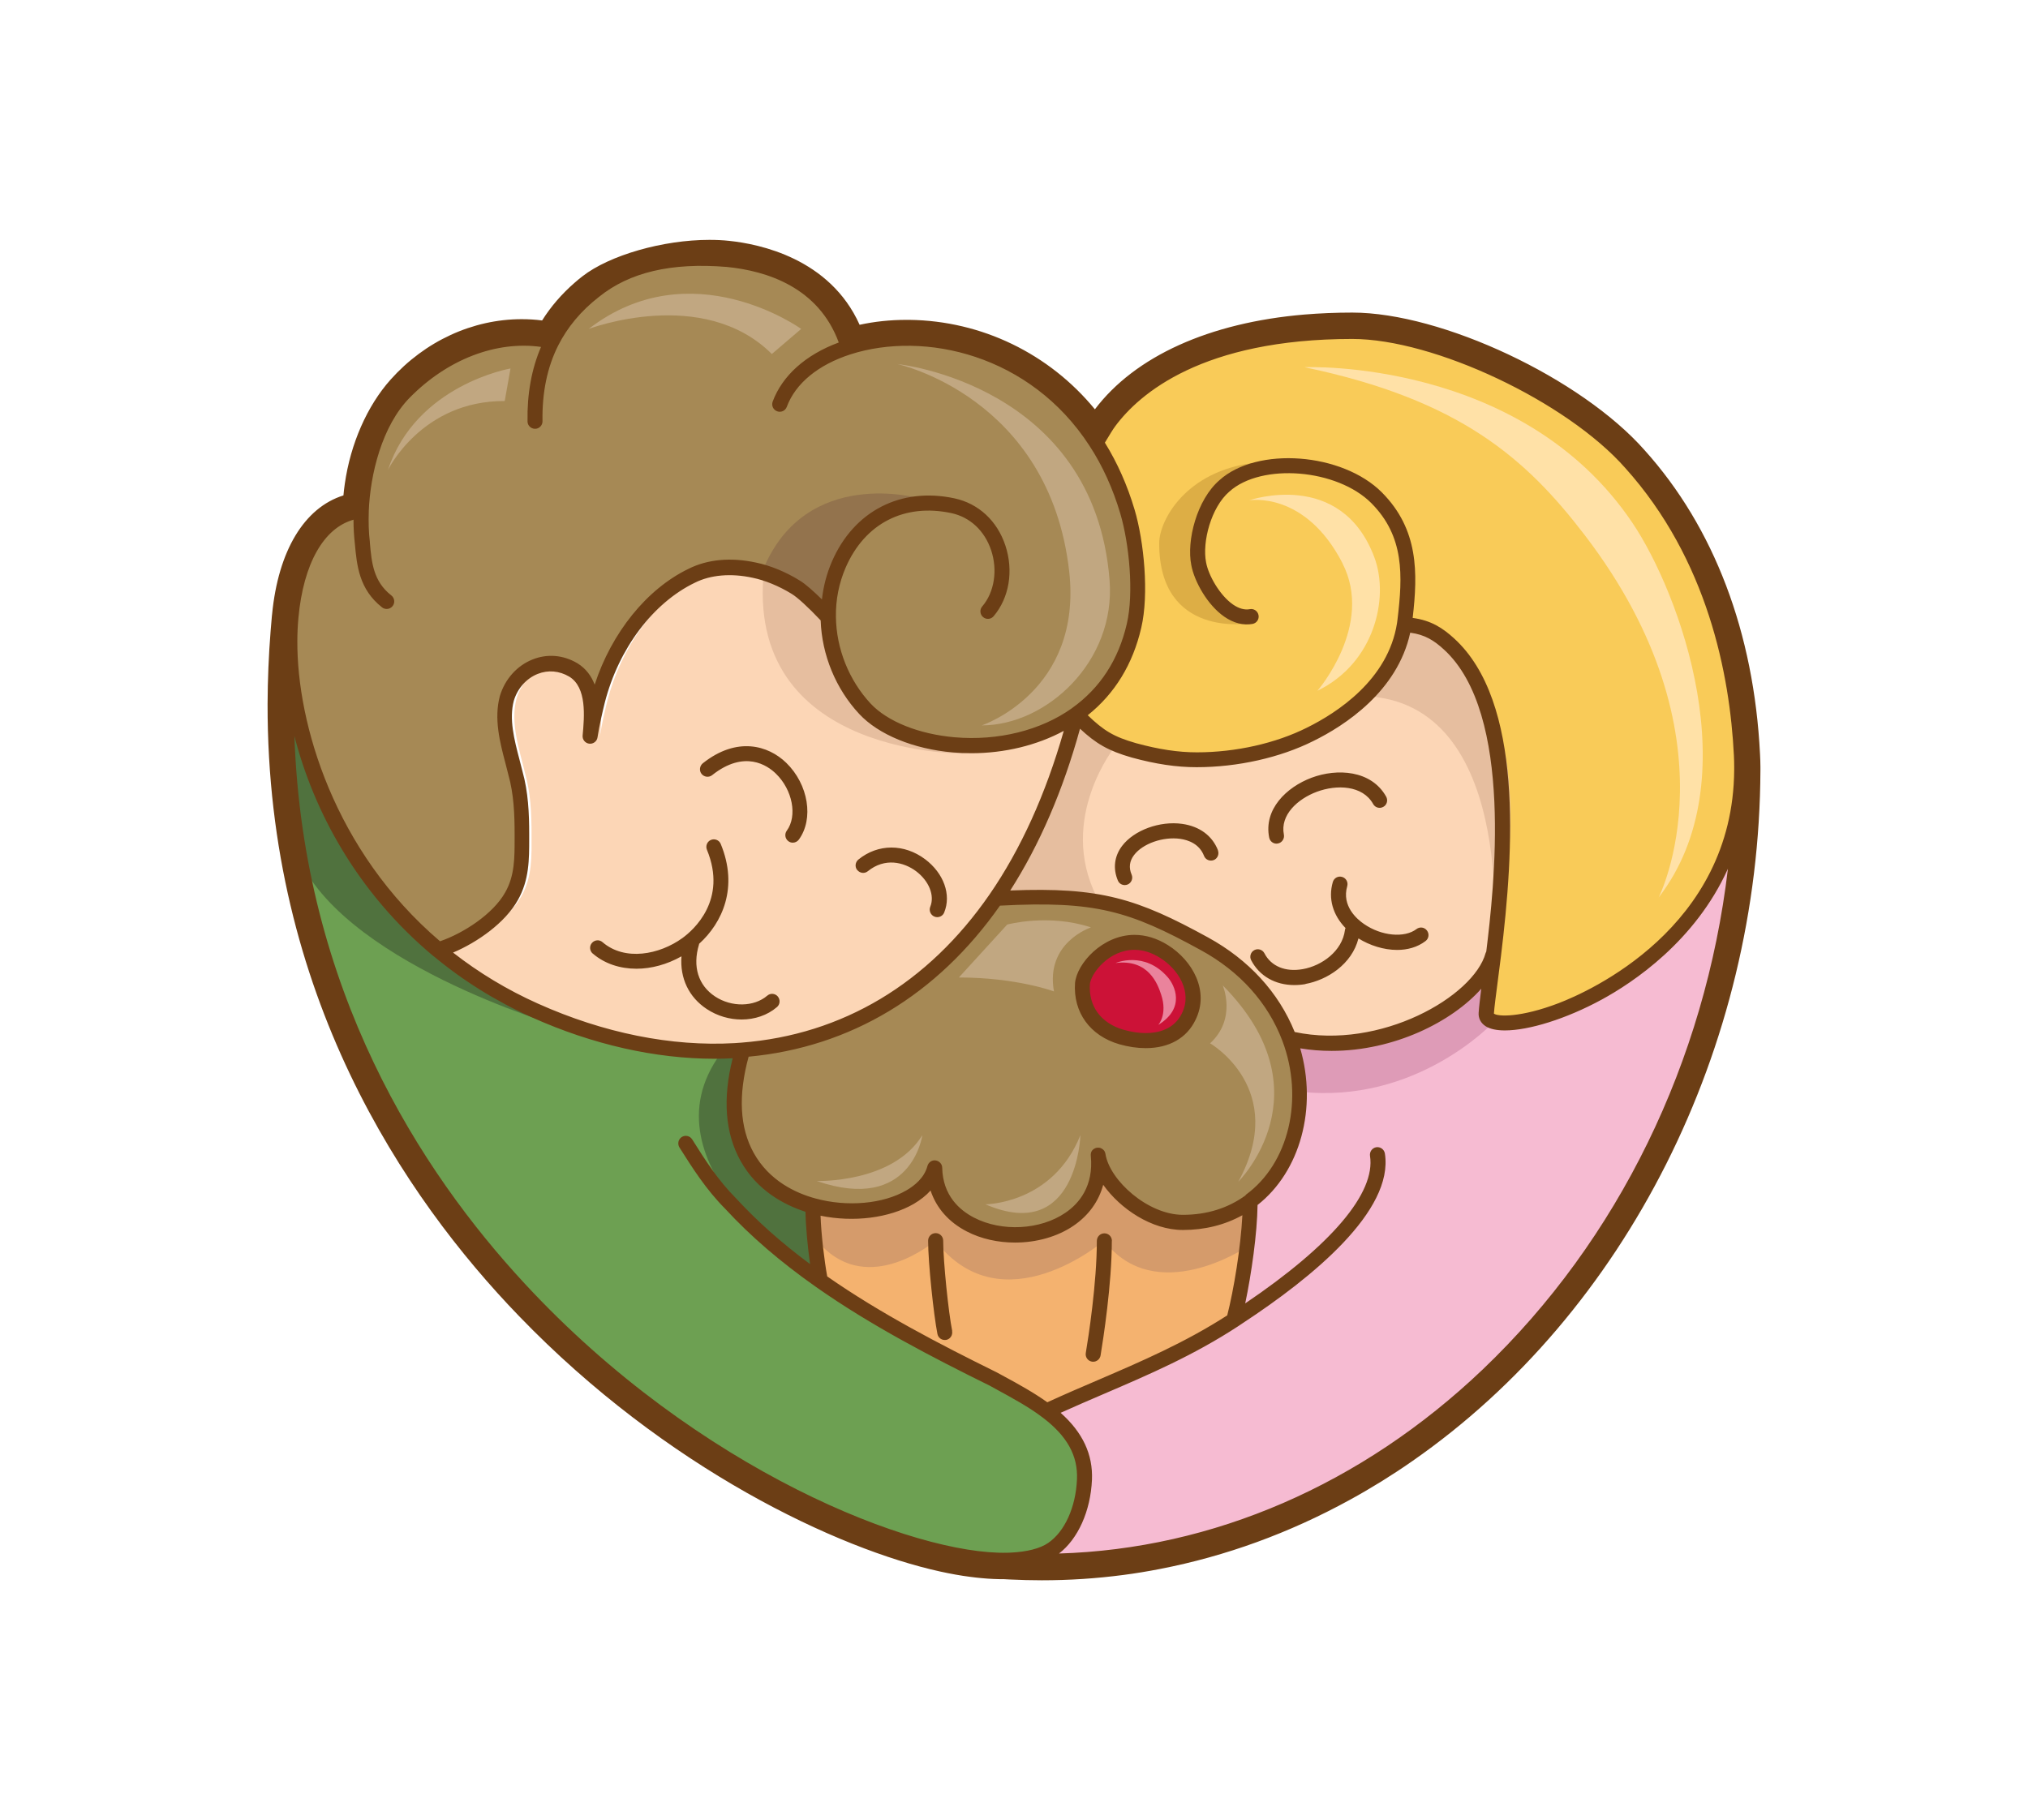 <?xml version="1.0" encoding="UTF-8"?> <svg xmlns="http://www.w3.org/2000/svg" width="215" height="193" viewBox="0 0 215 193" fill="none"><path d="M30.683 68.025C30.631 78.084 35.31 91.491 46.475 100.777C49.422 103.229 52.815 105.4 56.695 107.142C63.689 110.283 70.952 111.806 77.945 111.399L78.692 111.462C75.808 121.343 80.57 126.351 86.225 127.895L86.173 128.083C86.173 130.285 86.567 133.812 86.972 135.815C92.772 139.895 99.185 143.213 105.296 146.217C107.174 147.25 109.27 148.325 111.034 149.671C113.368 151.445 115.112 153.678 114.966 156.871C114.842 159.782 113.7 162.797 111.553 164.258C110.557 164.946 109.052 165.322 107.164 165.416C107.039 165.416 106.904 165.426 106.78 165.437C86.588 165.948 24.499 131.912 30.797 65.49C30.724 66.304 30.683 67.149 30.683 68.025Z" fill="#6DA052"></path><path d="M111.159 149.505L111.035 149.672C109.271 148.337 107.175 147.252 105.297 146.219C99.196 143.214 92.773 139.885 86.973 135.816C86.579 133.813 86.174 130.286 86.174 128.084L86.226 127.897C91.736 129.399 98.086 127.625 99.061 123.88C99.258 133.75 117.499 133.291 116.399 122.481C116.908 125.633 121.203 129.597 125.395 129.597C128.207 129.597 130.604 128.773 132.513 127.385L132.544 127.417C132.544 131.016 131.673 136.672 130.791 139.969C124.41 144.132 117.914 146.386 111.149 149.495" fill="#F4B26F"></path><path d="M123.37 100.883C125.653 102.313 127.313 105.13 126.005 107.78C124.688 110.514 121.492 110.702 118.867 109.951C116.231 109.199 114.551 107.113 114.737 104.285C114.924 102.209 118.825 98.025 123.38 100.883" fill="#CC1237"></path><path d="M184.64 81.643C184.485 128.136 149.352 167.629 107.164 165.48V165.417C109.062 165.334 110.567 164.948 111.563 164.259C113.7 162.788 114.852 159.772 114.977 156.872C115.112 153.679 113.379 151.446 111.044 149.672L111.169 149.505C117.934 146.396 124.419 144.142 130.81 139.979C131.682 136.682 132.564 131.027 132.564 127.427L132.533 127.396C137.409 123.859 139.153 116.659 136.683 110.117C146.27 112.402 156.854 106.486 158.275 101.269H158.327C157.985 104.076 157.663 106.277 157.58 107.446C157.3 111.453 184.506 104.003 184.64 81.643Z" fill="#F6BBD2"></path><path d="M153.596 68.266C160.911 74.923 159.5 91.659 158.317 101.279H158.265C156.844 106.486 146.26 112.402 136.673 110.117C135.21 106.256 132.294 102.625 127.687 100.11C119.947 95.874 116.284 94.716 105.566 95.311C109.114 90.167 112.03 83.687 114.084 75.768C116.274 77.959 117.415 78.773 120.206 79.566C122.396 80.161 124.574 80.567 126.868 80.567C130.842 80.567 135.314 79.67 138.893 77.865C143.448 75.622 148.014 71.761 148.875 66.189L149.435 66.273C151.22 66.471 152.361 67.129 153.606 68.276" fill="#FCD6B6"></path><path d="M106.623 95.301C99.557 105.547 89.991 110.556 79.74 111.349C79.49 111.369 79.252 111.38 79.003 111.401C72.01 111.808 64.746 110.274 57.753 107.144C53.872 105.401 50.48 103.231 47.533 100.779L47.585 100.716C50.397 99.85 53.872 97.555 55.263 95.051C56.456 92.953 56.352 90.752 56.352 88.456C56.352 86.161 56.248 84.064 55.657 81.956C55.066 79.462 54.069 76.656 54.765 74.058C55.657 71.063 58.936 69.362 61.82 71.063C64.103 72.461 63.812 75.862 63.605 78.054C63.802 76.749 64.103 75.456 64.404 74.256C65.794 68.861 69.374 63.467 74.344 61.067C76.336 60.066 78.712 59.972 81.005 60.472C82.499 60.775 84.087 61.474 85.374 62.267C86.411 62.872 88.113 64.667 88.6 65.189C88.642 68.799 90.323 72.576 92.73 75.163C96.798 79.535 107.879 80.923 115.132 75.758C113.088 83.678 110.162 90.157 106.613 95.301" fill="#FCD6B6"></path><path d="M184.609 80.056C184.63 80.484 184.641 80.902 184.641 81.309C184.641 81.413 184.641 81.528 184.641 81.632C184.506 103.992 157.29 111.442 157.58 107.435C157.663 106.267 157.985 104.065 158.327 101.269C159.51 91.649 160.921 74.913 153.606 68.256C152.361 67.118 151.22 66.461 149.435 66.252L148.875 66.169C148.014 71.741 143.448 75.601 138.893 77.844C135.314 79.639 130.842 80.547 126.868 80.547C124.585 80.547 122.396 80.15 120.206 79.545C117.426 78.742 116.274 77.938 114.084 75.747C116.938 73.713 119.2 70.645 120.206 66.357C120.995 62.976 120.486 57.561 119.511 54.264C118.671 51.436 117.519 48.974 116.139 46.856L116.295 46.762C116.564 46.313 117.239 45.165 117.571 44.717C121.389 39.573 129.555 35.138 143.365 35.138C152.506 35.138 166.721 42.077 172.885 49.078C180.438 57.477 184.049 68.683 184.609 80.056Z" fill="#F9CB58"></path><path d="M116.357 122.095C116.357 122.22 116.378 122.355 116.409 122.491C117.509 133.301 99.268 133.77 99.071 123.889C98.085 127.635 91.735 129.409 86.236 127.906C80.571 126.362 75.808 121.354 78.703 111.473L77.956 111.41C78.205 111.389 78.454 111.379 78.693 111.358C88.944 110.565 98.511 105.557 105.577 95.311C116.295 94.716 119.958 95.874 127.698 100.11C132.305 102.635 135.221 106.266 136.684 110.116C139.153 116.658 137.4 123.858 132.533 127.395C130.624 128.783 128.227 129.607 125.416 129.607C121.224 129.607 116.928 125.632 116.42 122.491C116.409 122.355 116.388 122.23 116.368 122.095M126.007 107.779C127.325 105.139 125.664 102.322 123.371 100.882C118.816 98.023 114.925 102.207 114.728 104.284C114.542 107.122 116.233 109.198 118.858 109.949C121.483 110.701 124.679 110.513 125.997 107.779M57.983 36.087C52.514 35.086 46.818 37.277 42.875 41.586C40.094 44.633 38.455 49.651 38.279 54.18C34.045 54.576 31.368 59.115 30.798 65.49C30.725 66.304 30.683 67.149 30.683 68.026C30.632 78.084 35.311 91.492 46.476 100.778L46.528 100.715C49.339 99.849 52.815 97.554 54.206 95.05C55.399 92.953 55.295 90.751 55.295 88.455C55.295 86.16 55.191 84.063 54.6 81.955C54.008 79.461 53.013 76.655 53.708 74.056C54.6 71.062 57.879 69.361 60.763 71.062C63.046 72.46 62.755 75.862 62.548 78.053C62.745 76.748 63.046 75.455 63.347 74.255C64.737 68.86 68.317 63.466 73.287 61.066C75.279 60.065 77.655 59.971 79.948 60.471C81.442 60.774 83.03 61.473 84.317 62.266C85.354 62.871 87.294 64.927 87.782 65.448C87.824 69.059 89.266 72.575 91.663 75.162C95.73 79.534 106.812 80.922 114.064 75.757C116.918 73.723 119.18 70.655 120.186 66.367C120.975 62.986 120.466 57.571 119.491 54.274C118.65 51.446 117.499 48.984 116.119 46.866C109.52 36.692 97.701 34.334 89.888 36.839V36.786C87.886 30.286 82.138 28.022 77.074 27.531C72.208 27.135 67.02 27.594 62.942 30.891C60.929 32.467 59.435 34.282 58.418 36.317L57.972 36.087H57.983Z" fill="#A68955"></path><path d="M102.566 79.91C102.566 79.91 79.501 80.453 80.922 61.181L82.852 61.557L87.801 65.449C87.801 76.311 96.808 78.877 102.566 79.91ZM158.264 101.269C165.351 70.499 149.922 64.948 149.424 66.273C148.002 70.008 145.304 73.848 145.304 73.848C161.076 75.184 158.274 101.269 158.274 101.269H158.264ZM116.293 95.154C112.039 86.765 118.265 79.076 118.265 79.076L113.949 76.258L106.405 95.154H116.283H116.293Z" fill="#E6BE9F"></path><path d="M137.544 110.618L150.462 109.251L157.216 103.637L158.254 108.468C158.254 108.468 150.13 117.149 137.772 115.751L137.533 110.618H137.544Z" fill="#DE9BB7"></path><path d="M76.4 111.734L78.143 111.922C78.143 111.922 75.809 126.665 85.822 127.782L86.299 135.336C86.299 135.336 67.726 123.535 76.4 111.724V111.734ZM31.306 90.073C35.54 101.916 59.363 108.834 59.363 108.834C40.147 102.438 31.203 76.916 31.203 76.916C29.875 78.878 31.306 90.073 31.306 90.073Z" fill="#50723E"></path><path d="M86.578 128.085C86.578 128.085 95.802 129.609 98.542 125.07C98.542 125.07 106.78 139.197 117.073 124.308C117.073 124.308 123.568 133.073 132.429 128.085L132.087 132.28C132.087 132.28 122.51 138.676 117.052 131.56C117.052 131.56 106.282 140.804 99.164 131.56C99.164 131.56 92.16 137.57 86.983 131.956L86.588 128.096L86.578 128.085Z" fill="#D59B6B"></path><path d="M80.913 60.367C85.468 49.36 97.525 52.855 97.525 52.855C89.774 55.881 87.553 63.362 87.553 63.967L80.913 60.357V60.367Z" fill="#93734D"></path><path d="M133.03 49.067C133.03 49.067 127.427 52.938 127.137 58.458C126.94 62.256 130.239 63.456 132.418 66.096C132.418 66.096 122.883 67.723 122.893 57.602C122.893 55.213 125.674 49.933 133.03 49.067Z" fill="#DDAE45"></path><path d="M138.343 38.936C138.343 38.936 161.315 37.966 173.071 55.453C178.01 62.788 185.481 82.696 175.842 95.165C175.842 95.165 184.485 78.241 167.987 56.715C161.803 48.64 154.768 42.379 138.333 38.946L138.343 38.936ZM142.317 59.72C145.7 66.294 139.671 73.243 139.671 73.243C145.71 70.311 147.308 63.414 145.71 59.115C142.182 49.652 132.429 53.053 132.429 53.053C132.429 53.053 138.343 51.989 142.327 59.72H142.317Z" fill="#FFE1A7"></path><path d="M118.266 102.114C118.266 102.114 121.326 100.779 123.796 103.617C124.522 104.451 125.736 106.862 122.79 108.677C122.79 108.677 123.806 107.592 123.101 105.464C122.738 104.358 121.773 101.666 118.266 102.114Z" fill="#EA839C"></path><path d="M95.138 38.602C95.138 38.602 116.004 40.731 117.633 61.526C118.307 70.186 110.909 76.916 104.082 76.916C104.082 76.916 114.8 73.358 113.348 60.555C111.241 42.066 95.138 38.602 95.138 38.602ZM131.267 125.319C131.267 125.319 140.854 115.824 129.627 104.482C129.627 104.482 131.153 107.998 128.289 110.628C128.289 110.628 136.673 115.469 131.267 125.329V125.319ZM101.654 103.648C107.807 103.648 111.739 105.129 111.739 105.129C110.795 99.923 115.661 98.337 115.661 98.337C111.158 96.844 106.78 98.034 106.78 98.034L101.654 103.648ZM81.826 37.538L84.938 34.877C84.938 34.877 73.286 26.478 62.412 34.877C62.412 34.877 74.542 30.276 81.826 37.538ZM53.51 42.515L54.122 39.072C54.122 39.072 44.12 40.783 41.131 49.829C41.131 49.829 44.711 42.473 53.499 42.525L53.51 42.515ZM104.466 127.698C114.209 131.903 114.541 120.363 114.541 120.363C111.615 127.698 104.466 127.698 104.466 127.698ZM86.578 125.225C96.653 128.689 97.784 120.363 97.784 120.363C94.65 125.496 86.578 125.225 86.578 125.225Z" fill="#C1A781"></path><path d="M186.59 79.962C185.947 67.066 181.714 55.922 174.368 47.752C167.634 40.104 152.858 33.145 143.364 33.145C141.621 33.145 139.909 33.218 138.28 33.353C128.205 34.209 120.33 37.778 116.076 43.401C111.241 37.506 104.081 34.011 96.403 33.917H96.092C94.37 33.917 92.709 34.094 91.132 34.439C87.978 27.406 80.528 25.872 77.291 25.538C76.627 25.465 75.931 25.434 75.205 25.434C70.277 25.434 64.611 27.062 61.737 29.305C61.468 29.514 61.187 29.743 60.928 29.973C59.558 31.162 58.396 32.508 57.473 33.98C56.757 33.886 56.031 33.844 55.304 33.844C50.106 33.844 45.042 36.181 41.411 40.25C38.921 43.036 37.157 47.064 36.555 51.3C36.493 51.707 36.451 52.114 36.41 52.531C32.27 53.825 29.499 58.385 28.846 65.135C28.835 65.198 28.825 65.25 28.825 65.313C28.773 65.845 28.732 66.367 28.69 66.899C28.483 69.486 28.379 72.085 28.368 74.63C28.306 105.4 42.832 126.925 55.034 139.561C70.65 155.744 88.839 164.258 99.671 166.637C100.771 166.877 101.85 167.075 102.857 167.201C103.262 167.253 103.666 167.305 104.05 167.336C104.911 167.42 105.741 167.451 106.509 167.451C106.561 167.451 106.613 167.462 106.665 167.462L107.07 167.482C108.19 167.535 109.332 167.566 110.452 167.566C113.337 167.566 116.242 167.378 119.085 167.002C120.382 166.835 121.689 166.616 122.976 166.366C129.928 165.02 136.693 162.558 143.095 159.041C144.226 158.426 145.357 157.758 146.477 157.069C147.577 156.381 148.687 155.661 149.756 154.909C172.396 139.165 186.528 111.108 186.632 81.673C186.632 81.548 186.632 81.433 186.632 81.298C186.632 80.859 186.611 80.421 186.59 79.962ZM112.258 164.738C114.281 163.194 115.619 160.231 115.765 156.913C115.879 154.231 114.789 151.894 112.444 149.807C113.97 149.119 115.495 148.461 116.979 147.825C121.897 145.717 126.535 143.714 131.235 140.646L131.764 140.291C139.152 135.44 147.774 128.386 146.82 122.314C146.747 121.875 146.342 121.583 145.907 121.646C145.471 121.719 145.18 122.126 145.243 122.564C145.855 126.487 141.165 132.017 132.013 138.205C132.677 135.043 133.279 130.817 133.321 127.771C137.865 124.202 139.671 117.462 137.845 111.16C138.965 111.348 140.075 111.431 141.175 111.431C147.785 111.431 153.927 108.353 157.04 104.837C156.905 105.901 156.801 106.767 156.76 107.383C156.718 107.967 156.988 108.489 157.496 108.812C157.963 109.115 158.669 109.261 159.54 109.261C162.072 109.261 166.015 108.05 169.781 106.005C173.143 104.179 179.732 99.787 183.187 92.118C180.77 112.547 171.587 131.485 157.175 145.227C144.361 157.434 128.579 164.248 112.247 164.728L112.258 164.738ZM37.478 55.14C37.478 56.016 37.53 56.872 37.624 57.686C37.831 59.939 38.059 62.485 40.508 64.405C40.653 64.52 40.83 64.572 40.996 64.572C41.234 64.572 41.463 64.468 41.629 64.259C41.898 63.915 41.836 63.403 41.483 63.132C39.574 61.64 39.398 59.647 39.211 57.529C39.211 57.529 39.211 57.477 39.211 57.466C39.087 56.444 39.056 55.338 39.097 54.19C39.097 54.19 39.097 54.19 39.097 54.18C39.097 54.18 39.097 54.169 39.097 54.159C39.253 50.319 40.477 45.154 43.465 42.139C47.46 38.09 52.617 36.118 57.359 36.786C56.352 39.123 55.875 41.774 55.927 44.685C55.927 45.123 56.29 45.467 56.726 45.467C56.726 45.467 56.726 45.467 56.736 45.467C57.172 45.467 57.525 45.092 57.514 44.654C57.462 41.648 58.012 38.956 59.164 36.661C60.15 34.7 61.592 32.967 63.48 31.496C66.728 28.867 71.169 27.823 77.031 28.303C81.317 28.721 86.774 30.474 88.922 36.317C85.415 37.611 82.946 39.822 81.918 42.577C81.763 42.995 81.97 43.454 82.385 43.61C82.8 43.767 83.257 43.558 83.412 43.141C84.336 40.647 86.743 38.675 90.178 37.569C98.011 35.065 109.228 37.59 115.505 47.272C116.896 49.401 117.995 51.832 118.774 54.472C119.707 57.633 120.226 62.871 119.458 66.158C118.576 69.966 116.626 72.961 113.658 75.079C113.658 75.079 113.648 75.09 113.637 75.1C110.328 77.458 105.793 78.574 101.207 78.178C97.41 77.844 94.079 76.508 92.294 74.599C90.001 72.126 88.663 68.787 88.621 65.417C88.59 63.591 88.943 61.828 89.659 60.169C91.692 55.494 95.884 53.345 100.865 54.409C102.847 54.837 104.382 56.277 105.077 58.343C105.783 60.461 105.42 62.798 104.133 64.301C103.843 64.635 103.884 65.146 104.216 65.428C104.548 65.72 105.057 65.678 105.337 65.344C106.997 63.393 107.474 60.513 106.582 57.832C105.71 55.213 103.739 53.397 101.197 52.844C95.511 51.623 90.53 54.18 88.206 59.522C87.646 60.816 87.293 62.162 87.138 63.56C86.318 62.757 85.415 61.932 84.782 61.556C83.309 60.638 81.618 59.95 80.165 59.657C77.498 59.073 75.008 59.303 72.995 60.315C68.565 62.454 64.84 67.087 63.045 72.596C62.702 71.698 62.132 70.895 61.218 70.332C59.724 69.445 58.033 69.299 56.466 69.925C54.816 70.572 53.52 72.022 52.99 73.817C52.357 76.195 52.99 78.679 53.571 80.88C53.675 81.298 53.789 81.705 53.893 82.143C54.474 84.198 54.557 86.379 54.557 88.424V88.915C54.557 90.939 54.568 92.859 53.561 94.622C52.274 96.928 49.12 98.962 46.651 99.808C35.424 90.24 31.481 76.728 31.523 67.984C31.523 67.149 31.564 66.325 31.637 65.522C32.166 59.752 34.334 55.953 37.52 55.098L37.478 55.14ZM143.364 35.941C152.039 35.941 166.098 42.588 172.292 49.61C181.05 59.345 183.395 71.563 183.82 80.087C183.841 80.505 183.851 80.912 183.851 81.308C183.851 81.402 183.851 81.506 183.851 81.632C183.747 98.441 168.35 105.171 165.268 106.36C161.18 107.925 158.773 107.8 158.378 107.477C158.43 106.746 158.586 105.588 158.773 104.138C158.876 103.313 159.001 102.385 159.126 101.383C160.506 90.114 161.502 74.37 154.145 67.681C152.931 66.575 151.707 65.782 149.766 65.522C150.316 60.753 150.41 56.152 146.508 52.218C142.306 47.992 133.279 47.314 129.284 50.914C126.877 52.99 125.777 57.331 126.296 59.918C126.607 61.63 127.998 64.155 129.803 65.396C130.779 66.074 131.816 66.335 132.791 66.158C133.227 66.075 133.507 65.657 133.424 65.229C133.341 64.791 132.926 64.509 132.501 64.593C131.941 64.697 131.339 64.53 130.706 64.092C129.316 63.122 128.112 61.014 127.863 59.626C127.437 57.466 128.392 53.794 130.332 52.124C133.746 49.057 141.767 49.714 145.388 53.355C148.895 56.882 148.718 61.024 148.158 65.688C148.148 65.814 148.127 65.939 148.106 66.075C147.172 72.084 141.725 75.59 138.56 77.155C135.261 78.814 131.007 79.774 126.888 79.774C124.906 79.774 122.851 79.461 120.444 78.804C118.068 78.126 117.01 77.468 115.318 75.841C118.192 73.545 120.102 70.425 120.994 66.555C121.824 63.007 121.285 57.414 120.288 54.054C119.521 51.467 118.462 49.078 117.134 46.938C117.663 46.052 118.027 45.467 118.224 45.206C120.786 41.742 127.469 35.941 143.375 35.941H143.364ZM130.104 139.478C125.611 142.368 121.108 144.309 116.356 146.354C114.623 147.094 112.828 147.866 111.033 148.691C109.58 147.658 108.003 146.781 106.457 145.947L105.648 145.508C99.661 142.556 93.342 139.279 87.698 135.346C87.386 133.635 87.065 130.943 86.992 128.908C90.489 129.628 94.276 129.158 96.87 127.656C97.576 127.239 98.177 126.769 98.655 126.237C99.267 128.084 100.574 129.586 102.494 130.577C104.019 131.37 105.814 131.756 107.609 131.756C109.85 131.756 112.092 131.151 113.824 129.962C115.422 128.866 116.481 127.385 116.958 125.632C118.774 128.188 122.094 130.421 125.404 130.421C127.728 130.421 129.845 129.889 131.712 128.856C131.536 132.278 130.81 136.723 130.104 139.488V139.478ZM132.055 126.748C130.177 128.115 127.936 128.814 125.404 128.814C121.71 128.814 117.653 125.183 117.196 122.366C117.196 122.345 117.196 122.335 117.186 122.314C117.186 122.282 117.176 122.261 117.165 122.23C117.165 122.209 117.145 122.178 117.134 122.157C117.124 122.136 117.113 122.105 117.103 122.084C117.093 122.063 117.072 122.042 117.062 122.021C117.051 122.001 117.03 121.98 117.02 121.969C116.999 121.948 116.979 121.928 116.958 121.907C116.937 121.896 116.927 121.875 116.906 121.865C116.885 121.844 116.854 121.834 116.833 121.813C116.813 121.813 116.802 121.792 116.781 121.782C116.75 121.771 116.719 121.75 116.688 121.74C116.667 121.74 116.657 121.729 116.636 121.719C116.605 121.719 116.574 121.708 116.543 121.698C116.522 121.698 116.501 121.698 116.491 121.698C116.46 121.698 116.429 121.698 116.397 121.698C116.377 121.698 116.366 121.698 116.346 121.698C116.346 121.698 116.335 121.698 116.325 121.698H116.304C116.283 121.698 116.273 121.698 116.252 121.708C116.221 121.708 116.2 121.719 116.169 121.729C116.148 121.729 116.117 121.75 116.097 121.761C116.076 121.771 116.045 121.782 116.024 121.792C116.003 121.802 115.982 121.823 115.962 121.834C115.941 121.844 115.92 121.865 115.899 121.875C115.879 121.896 115.868 121.907 115.848 121.928C115.827 121.948 115.816 121.969 115.796 121.98C115.775 121.99 115.765 122.022 115.754 122.042C115.744 122.063 115.723 122.084 115.713 122.105C115.702 122.126 115.692 122.147 115.682 122.178C115.682 122.199 115.661 122.23 115.661 122.251C115.661 122.272 115.65 122.303 115.65 122.324C115.65 122.345 115.65 122.376 115.64 122.397C115.64 122.428 115.64 122.449 115.64 122.481C115.64 122.501 115.64 122.522 115.64 122.533C115.972 125.799 114.364 127.635 112.953 128.595C110.286 130.421 106.198 130.64 103.251 129.106C101.747 128.324 99.952 126.779 99.889 123.827C99.889 123.43 99.578 123.096 99.184 123.044C98.79 122.992 98.426 123.253 98.323 123.639C97.991 124.901 96.932 125.736 96.102 126.216C93.612 127.666 89.825 128 86.463 127.082C84.377 126.519 81.555 125.214 79.906 122.251C78.422 119.58 78.245 116.147 79.366 112.047C90.167 111.035 99.36 105.515 106.011 96.031C116.138 95.498 119.718 96.583 127.323 100.757C131.443 103.011 134.42 106.329 135.946 110.346C138.27 116.502 136.641 123.378 132.065 126.696L132.055 126.748ZM56.103 88.946V88.455C56.103 86.296 56.01 83.99 55.387 81.778C55.283 81.36 55.18 80.943 55.066 80.515C54.516 78.418 53.955 76.248 54.474 74.296C54.868 72.992 55.813 71.928 57.006 71.458C58.106 71.02 59.299 71.124 60.357 71.751C62.225 72.898 61.955 75.966 61.768 77.99C61.727 78.418 62.038 78.804 62.464 78.856C62.889 78.908 63.283 78.616 63.346 78.188C63.553 76.842 63.875 75.486 64.124 74.474C65.587 68.777 69.239 63.925 73.649 61.797C75.319 60.951 77.498 60.764 79.791 61.264C81.078 61.525 82.582 62.141 83.921 62.965C84.502 63.309 85.654 64.353 87.003 65.782C87.127 69.434 88.6 73.034 91.091 75.705C93.135 77.896 96.849 79.43 101.031 79.785C101.685 79.837 102.328 79.868 102.971 79.868C106.499 79.868 109.923 79.034 112.776 77.5C110.857 84.219 108.221 90.041 104.911 94.841C98.395 104.284 89.306 109.72 78.619 110.555C78.38 110.575 78.131 110.586 77.892 110.607C71.2 110.993 63.989 109.542 57.016 106.412C53.779 104.962 50.77 103.146 48.031 101.007C50.645 99.901 53.561 97.835 54.9 95.446C56.114 93.307 56.103 91.095 56.103 88.946ZM137.253 109.417C135.551 105.223 132.387 101.769 128.07 99.401C120.579 95.29 116.657 94.037 107.101 94.424C110.203 89.582 112.693 83.823 114.499 77.27C116.19 78.846 117.477 79.607 119.988 80.327C122.54 81.026 124.729 81.35 126.856 81.35C131.204 81.35 135.717 80.338 139.235 78.574C142.545 76.947 148.148 73.326 149.507 67.087C151.074 67.295 152.039 67.921 153.066 68.86C160.547 75.663 158.368 94.33 157.569 100.893C157.538 100.945 157.517 100.997 157.496 101.06C156.241 105.661 146.342 111.358 137.253 109.428V109.417ZM45.976 101.393C45.976 101.393 46.007 101.425 46.028 101.435C49.13 104.012 52.617 106.183 56.383 107.873C62.816 110.763 69.478 112.266 75.776 112.266C76.409 112.266 77.042 112.245 77.675 112.214C76.596 116.502 76.876 120.154 78.505 123.086C80.258 126.237 83.112 127.75 85.394 128.491C85.425 130.15 85.633 132.278 85.882 134.041C82.862 131.798 80.289 129.513 78.038 127.072C76.108 125.131 74.78 123.034 73.379 120.811C73.14 120.436 72.653 120.331 72.279 120.561C71.906 120.801 71.802 121.291 72.03 121.667C73.421 123.868 74.863 126.143 76.886 128.178C79.573 131.089 82.728 133.802 86.525 136.473C92.325 140.552 98.81 143.912 104.922 146.927L105.7 147.355C107.36 148.263 109.082 149.192 110.556 150.318C113.139 152.28 114.281 154.356 114.177 156.85C114.053 159.813 112.88 162.411 111.116 163.611C110.265 164.196 108.885 164.55 107.121 164.634C107.007 164.634 106.883 164.644 106.769 164.644C97.046 164.884 74.064 156.005 55.647 136.128C44.565 124.181 32.145 104.92 31.211 78.042C33.235 85.92 37.79 94.58 45.976 101.404V101.393ZM62.837 101.112C62.505 100.82 62.464 100.319 62.754 99.985C63.045 99.651 63.543 99.609 63.875 99.901C66.24 101.946 69.924 101.227 72.352 99.463C73.514 98.618 77.145 95.436 74.946 90.104C74.78 89.697 74.966 89.228 75.371 89.061C75.776 88.894 76.243 89.081 76.409 89.488C78.308 94.09 76.585 97.846 74.116 100.079C74.116 100.1 74.116 100.131 74.105 100.152C73.4 102.479 74.022 104.482 75.807 105.661C77.561 106.819 79.937 106.777 81.337 105.578C81.669 105.285 82.178 105.327 82.458 105.661C82.738 105.995 82.707 106.506 82.365 106.788C81.348 107.664 79.999 108.103 78.619 108.103C77.353 108.103 76.056 107.737 74.935 106.997C73.016 105.734 72.072 103.71 72.248 101.404C70.712 102.27 69.052 102.719 67.475 102.719C65.732 102.719 64.093 102.187 62.847 101.112H62.837ZM74.375 82.059C74.105 81.715 74.168 81.214 74.51 80.933C78.131 78.063 81.451 79.034 83.361 80.891C85.706 83.176 86.297 86.828 84.689 89.029C84.533 89.238 84.294 89.353 84.045 89.353C83.879 89.353 83.713 89.3 83.579 89.196C83.226 88.935 83.153 88.434 83.412 88.08C84.554 86.525 84.025 83.75 82.261 82.038C81.379 81.172 78.941 79.461 75.496 82.195C75.153 82.466 74.655 82.404 74.375 82.059ZM90.883 92.264C90.603 91.919 90.665 91.419 91.008 91.137C93.083 89.457 95.853 89.447 98.074 91.106C100.055 92.598 100.875 94.872 100.097 96.761C99.972 97.074 99.671 97.251 99.36 97.251C99.256 97.251 99.153 97.23 99.059 97.189C98.655 97.022 98.457 96.552 98.624 96.145C99.111 94.956 98.489 93.412 97.119 92.379C95.832 91.419 93.82 90.907 92.004 92.379C91.661 92.66 91.163 92.598 90.883 92.253V92.264ZM129.118 90.167C129.274 90.573 129.077 91.043 128.672 91.2C128.257 91.356 127.801 91.158 127.645 90.751C127.157 89.488 125.995 89.071 125.113 88.946C123.297 88.695 121.15 89.447 120.226 90.667C119.739 91.304 119.656 92.003 119.967 92.733C120.143 93.14 119.956 93.61 119.552 93.787C119.448 93.829 119.344 93.85 119.24 93.85C118.929 93.85 118.639 93.672 118.514 93.37C117.975 92.107 118.13 90.793 118.96 89.697C120.226 88.028 122.955 87.026 125.331 87.36C127.178 87.621 128.517 88.612 129.129 90.167H129.118ZM134.555 88.82C133.954 85.816 136.381 83.468 139.048 82.466C141.746 81.454 145.377 81.652 146.954 84.47C147.172 84.856 147.038 85.346 146.654 85.555C146.27 85.774 145.782 85.638 145.575 85.252C144.454 83.249 141.694 83.176 139.598 83.958C137.564 84.72 135.697 86.421 136.112 88.497C136.195 88.925 135.915 89.353 135.489 89.436C135.437 89.447 135.385 89.457 135.334 89.457C134.96 89.457 134.628 89.196 134.555 88.81V88.82ZM138.415 104.346C138.01 104.419 137.606 104.451 137.212 104.451C135.209 104.451 133.518 103.501 132.646 101.821C132.439 101.435 132.594 100.945 132.978 100.747C133.362 100.538 133.85 100.694 134.047 101.08C134.763 102.468 136.288 103.094 138.125 102.76C140.127 102.406 142.296 100.861 142.586 98.618C142.586 98.545 142.617 98.472 142.649 98.409C141.3 97.022 140.791 95.269 141.3 93.526C141.424 93.099 141.86 92.859 142.285 92.984C142.711 93.109 142.949 93.547 142.825 93.975C142.223 96.062 143.863 97.47 144.599 97.971C146.446 99.255 148.895 99.484 150.171 98.514C150.524 98.243 151.022 98.316 151.281 98.67C151.551 99.025 151.478 99.526 151.126 99.787C150.264 100.444 149.206 100.726 148.117 100.726C146.695 100.726 145.211 100.246 144.018 99.505C143.323 102.249 140.698 103.919 138.384 104.336L138.415 104.346ZM117.871 131.569C117.871 136.16 116.958 142.034 116.678 143.724C116.615 144.11 116.273 144.392 115.899 144.392C115.858 144.392 115.816 144.392 115.765 144.382C115.329 144.308 115.038 143.902 115.111 143.463C115.391 141.804 116.283 136.034 116.283 131.579C116.283 131.141 116.636 130.776 117.082 130.776C117.528 130.776 117.881 131.13 117.881 131.579L117.871 131.569ZM100.937 141.137C101.02 141.575 100.74 141.992 100.315 142.076C100.263 142.086 100.211 142.086 100.159 142.086C99.786 142.086 99.454 141.825 99.381 141.439C98.987 139.446 98.395 133.895 98.395 131.558C98.395 131.12 98.748 130.755 99.194 130.755C99.64 130.755 99.993 131.11 99.993 131.558C99.993 133.781 100.564 139.238 100.948 141.126L100.937 141.137ZM123.816 100.215C122.665 99.495 121.471 99.129 120.268 99.129C116.885 99.129 114.156 102.166 113.97 104.242C113.762 107.351 115.567 109.835 118.68 110.732C119.635 111.003 120.569 111.139 121.471 111.139C123.941 111.139 125.819 110.075 126.742 108.144C128.257 105.087 126.421 101.842 123.816 100.215ZM125.31 107.435C124.47 109.177 122.758 109.542 121.461 109.542C120.714 109.542 119.905 109.417 119.106 109.188C116.719 108.499 115.391 106.694 115.547 104.357C115.65 103.24 117.539 100.715 120.268 100.715C121.17 100.715 122.083 100.997 122.976 101.56C124.968 102.802 126.41 105.223 125.31 107.424V107.435Z" fill="#6C3E15"></path></svg> 